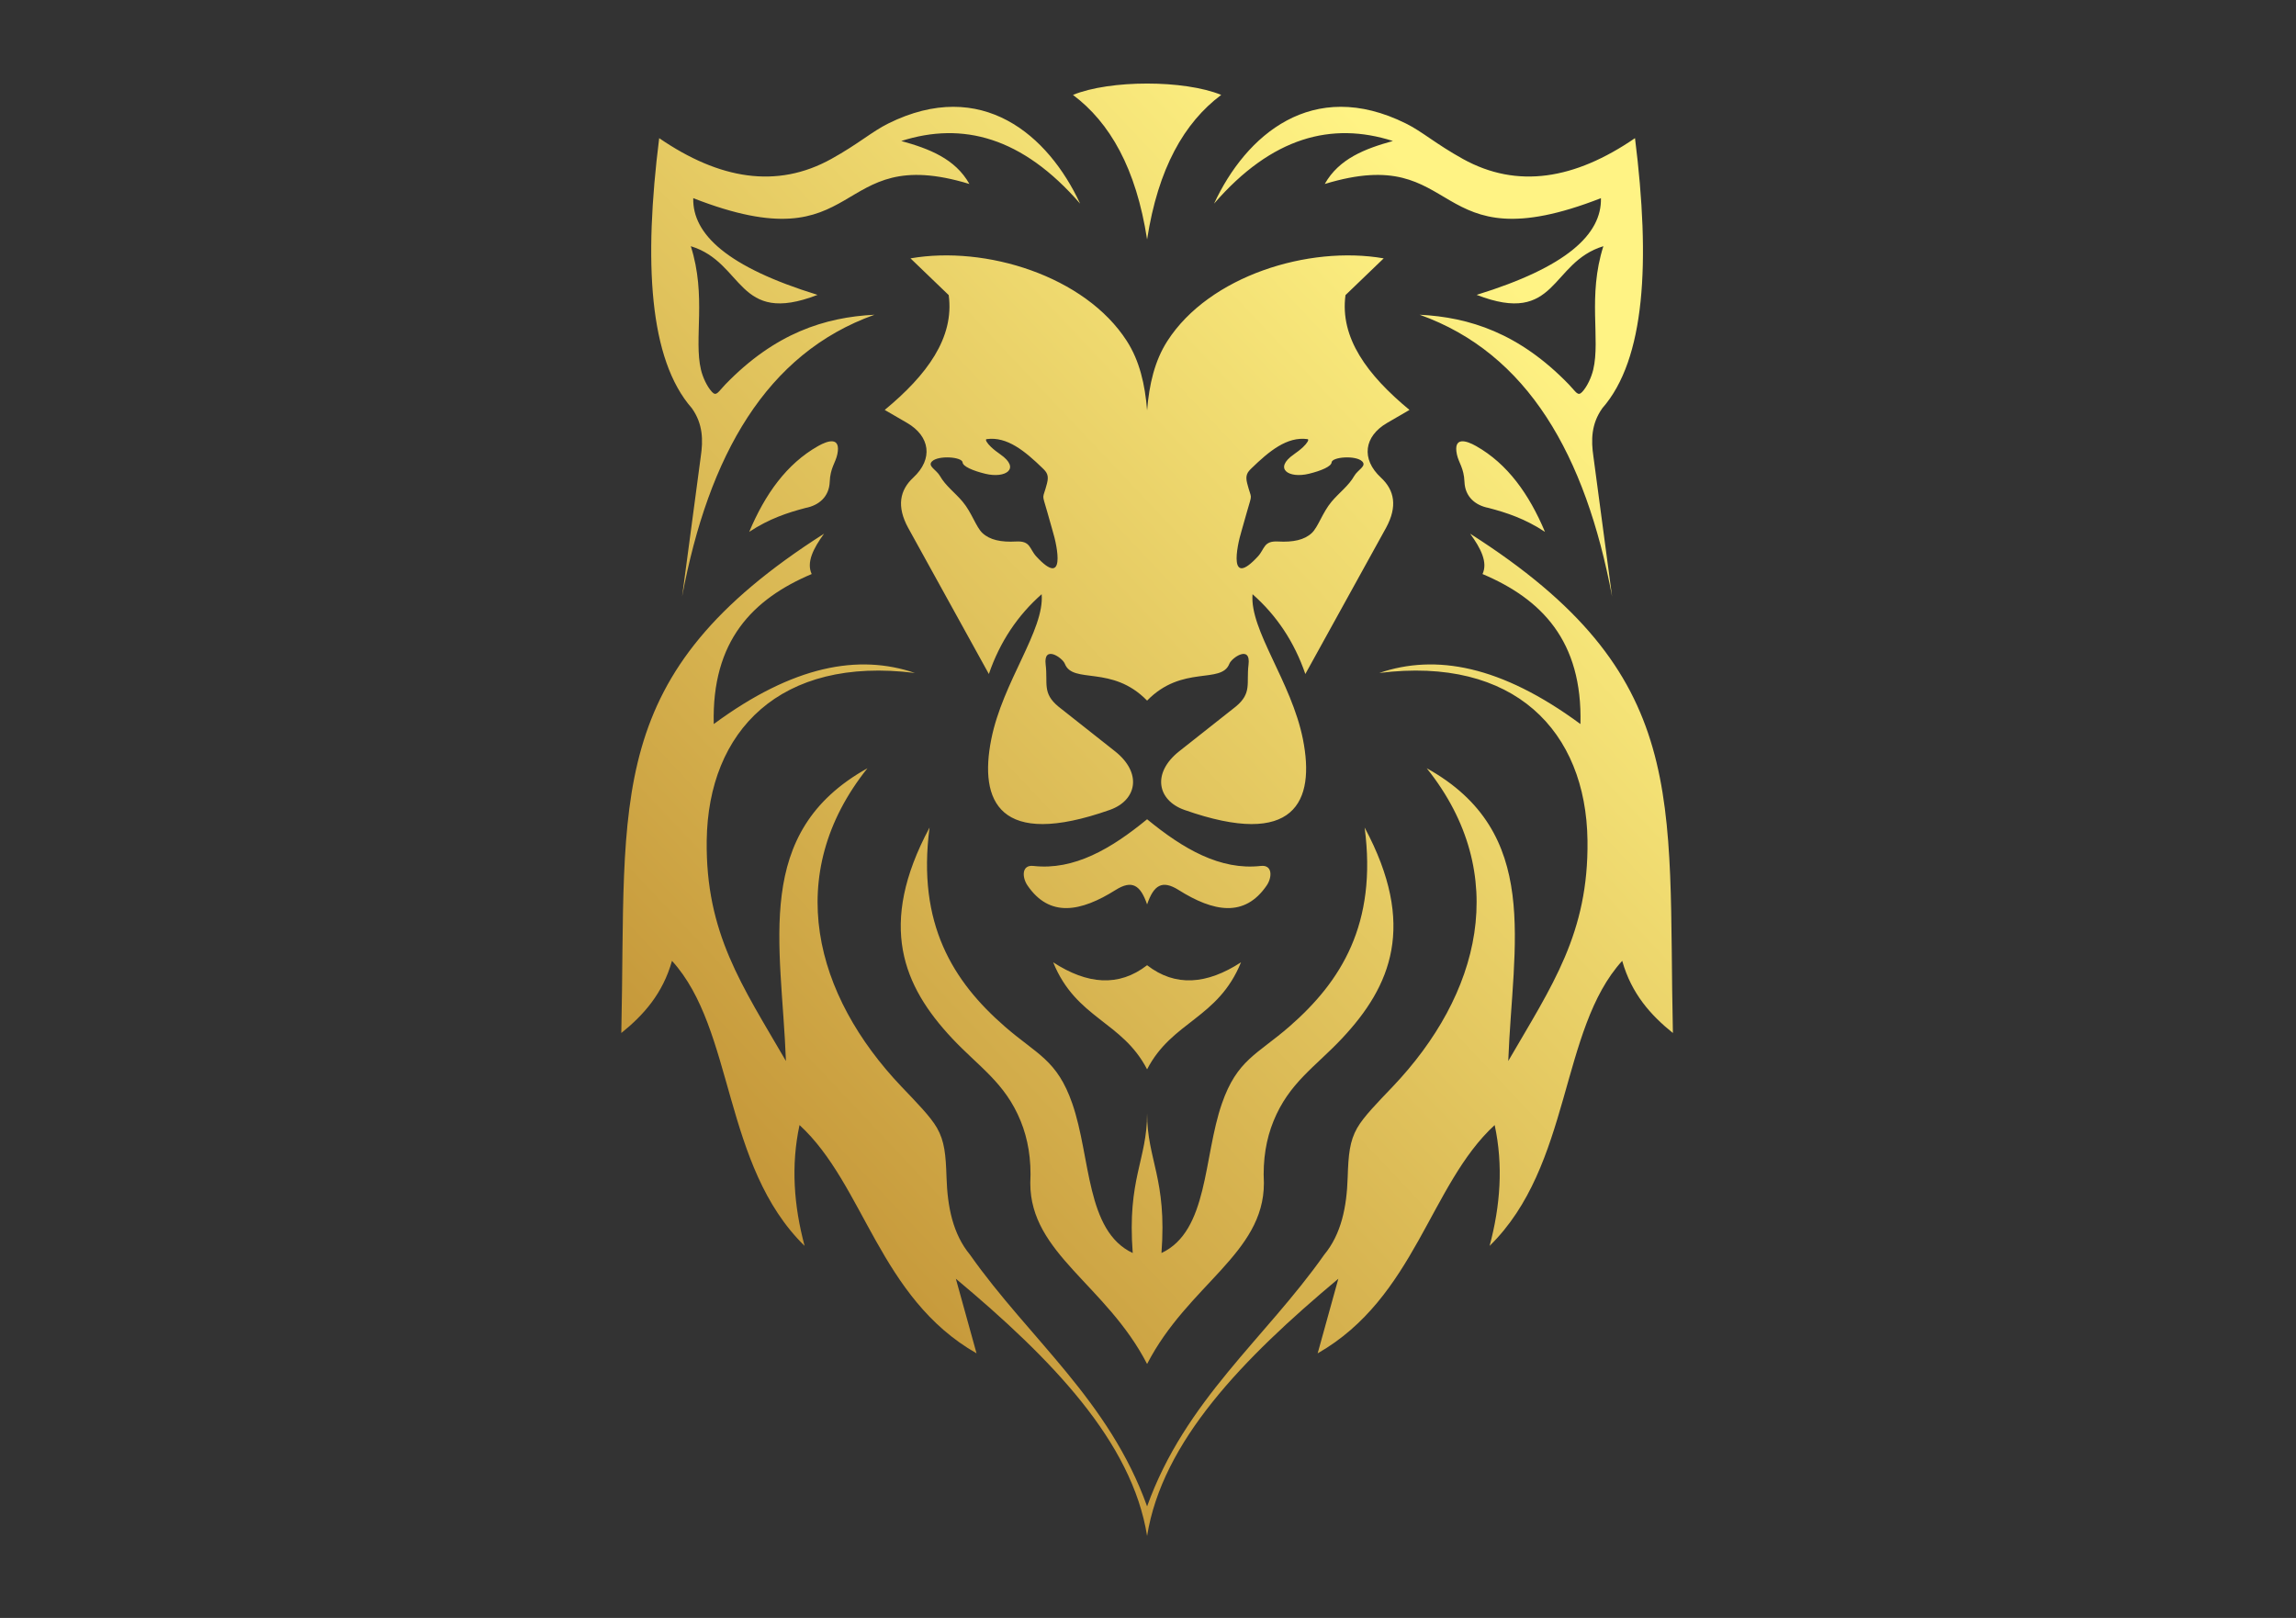<?xml version="1.0" encoding="UTF-8"?>
<!DOCTYPE svg PUBLIC "-//W3C//DTD SVG 1.1//EN" "http://www.w3.org/Graphics/SVG/1.1/DTD/svg11.dtd">
<!-- Creator: CorelDRAW 2020 (64 Bit) -->
<svg xmlns="http://www.w3.org/2000/svg" xml:space="preserve" width="210mm" height="148mm" version="1.1" style="shape-rendering:geometricPrecision; text-rendering:geometricPrecision; image-rendering:optimizeQuality; fill-rule:evenodd; clip-rule:evenodd"
viewBox="0 0 21000 14800"
 xmlns:xlink="http://www.w3.org/1999/xlink"
 xmlns:xodm="http://www.corel.com/coreldraw/odm/2003">
 <rect x="0" y="0" width="21000" height="14800" fill="#333333" stroke="none"/>
 <defs>
  <style type="text/css">
   <![CDATA[
    .fil0 {fill:url(#id0)}
   ]]>
  </style>
  <linearGradient id="id0" gradientUnits="userSpaceOnUse" x1="6312.47" y1="11350.96" x2="14670.87" y2="3463.3">
   <stop offset="0" style="stop-opacity:1; stop-color:#C19134"/>
   <stop offset="1" style="stop-opacity:1; stop-color:#FFF384"/>
  </linearGradient>
 </defs>
 <g id="Camada_x0020_1">
  <path class="fil0" d="M9879.18 1862.78c-290.61,-626.16 -898.93,-1157.23 -1754.07,-733.47 -151.7,75.19 -272.71,186.51 -521.48,324.44 -498.68,276.5 -1025.55,186.65 -1574.48,-189.98 -142.42,1135.25 -93.15,2023.44 298.58,2470.24 102.65,144.15 103.8,293.14 81.59,443.24 -56.87,426.55 -113.74,853.09 -170.61,1279.63 242.33,-1291.03 769.85,-2224.47 1759.96,-2577.81 -454.71,23.13 -909.41,167.64 -1364.12,637.3 -65.89,68.08 -81.71,112.74 -122.48,68.9 -47.08,-50.64 -85.04,-136.93 -100.86,-203.25 -67.05,-281.04 52.5,-673.27 -92.78,-1129.77 490.53,149.13 420.04,731.47 1159.07,445.1 -822.95,-253.64 -1144.74,-553.81 -1136.83,-884.61 1585.26,619.91 1252.18,-518.28 2525.89,-129.81 -129.84,-231.18 -368.21,-322.81 -623.13,-393.17 559.14,-178.45 1106.29,-37.82 1635.75,573.02zm-65.5 -994.71c337.92,253.32 577.45,671.44 677.99,1322.36 100.54,-650.92 340.07,-1069.04 677.99,-1322.36 -339.19,-138.36 -1016.79,-138.36 -1355.98,0zm678.81 5540.11c320.96,-329.21 677.92,-146.3 751.74,-336.43 21.3,-54.87 197.85,-176.11 175.18,8.71 -21,171.02 33.25,259.47 -116.85,383.36 -172.19,136.03 -344.38,272.06 -516.57,408.08 -252.3,199.31 -200.86,449.52 47.07,536.92 1012.76,357.05 1197.06,-78.35 1083.91,-646.48 -105.02,-527.29 -488.26,-998.44 -460.85,-1326.67 219.58,193.51 382.04,435.56 482.92,729.95 246.3,-446.2 492.59,-892.4 738.89,-1338.6 105.37,-194.69 76.57,-342.94 -47.67,-458.15 -184.35,-170.91 -153.41,-378.13 56.69,-500.15 68.2,-39.6 136.41,-79.21 204.61,-118.82 -386.34,-319.12 -638.22,-660.05 -585.29,-1050.4 116.47,-112.02 232.93,-224.03 349.39,-336.05 -686.77,-119.68 -1595.25,160.39 -1978.17,755.34 -116.37,180.79 -166.81,396.74 -185.82,635.26 -19.01,-238.52 -69.45,-454.47 -185.82,-635.26 -382.92,-594.95 -1291.4,-875.02 -1978.17,-755.34 116.46,112.02 232.92,224.03 349.39,336.05 52.93,390.35 -198.95,731.28 -585.29,1050.4 68.2,39.61 136.41,79.22 204.61,118.82 210.1,122.02 241.04,329.24 56.69,500.15 -124.24,115.21 -153.04,263.46 -47.67,458.15 246.3,446.2 492.59,892.4 738.89,1338.6 100.88,-294.39 263.34,-536.44 482.92,-729.95 27.41,328.23 -355.83,799.38 -460.85,1326.67 -113.15,568.13 71.15,1003.53 1083.91,646.48 247.93,-87.4 299.37,-337.61 47.07,-536.92 -172.19,-136.02 -344.38,-272.05 -516.57,-408.08 -150.1,-123.89 -95.85,-212.34 -116.85,-383.36 -22.67,-184.82 153.88,-63.58 175.18,-8.71 73.82,190.13 430.77,7.22 751.73,336.43l0.84 0 0.81 0zm-955.91 -2124.57c37.88,36.67 58.58,64.42 39.71,137.95 -40.8,159.01 -49.56,78.05 2.14,260.56 16.44,58 32.87,116.01 49.3,174.01 46.26,150.97 119.07,525.15 -149.12,234.46 -64.64,-70.04 -50.84,-144.57 -185.51,-137.05 -136.74,7.65 -239.43,-14.05 -307.15,-77.17 -59.05,-55.04 -97.73,-187.63 -181.73,-287.47 -68.75,-81.72 -156.27,-145.09 -207.06,-234.91 -32.16,-56.87 -116.36,-89.84 -72.9,-133.11 58.4,-58.13 276.57,-41.44 280.07,9.34 2.48,36.16 93.25,75.86 207.38,103.67 184.81,45.03 326.1,-46.1 138.06,-177.18 -30.45,-21.24 -59.56,-43.34 -85.26,-67.59 -36.33,-34.29 -57.71,-69.66 -40.52,-72.04 187.81,-26.04 351.61,110.7 512.59,266.53zm1910.18 0c-37.88,36.67 -58.58,64.42 -39.71,137.95 40.8,159.01 49.56,78.05 -2.14,260.56 -16.44,58 -32.87,116.01 -49.3,174.01 -46.26,150.97 -119.07,525.15 149.12,234.46 64.64,-70.04 50.84,-144.57 185.51,-137.05 136.74,7.65 239.43,-14.05 307.15,-77.17 59.05,-55.04 97.73,-187.63 181.73,-287.47 68.75,-81.72 156.27,-145.09 207.06,-234.91 32.16,-56.87 116.36,-89.84 72.9,-133.11 -58.4,-58.13 -276.57,-41.44 -280.07,9.34 -2.48,36.16 -93.25,75.86 -207.38,103.67 -184.81,45.03 -326.1,-46.1 -138.06,-177.18 30.45,-21.24 59.56,-43.34 85.26,-67.59 36.33,-34.29 57.71,-69.66 40.52,-72.04 -187.81,-26.04 -351.61,110.7 -512.59,266.53zm2684.05 581.7c-144.61,-343.89 -341.72,-622.16 -630.83,-785.42 -89.7,-50.64 -209.14,-87.75 -174.95,76.05 16.3,78.08 64.37,123.57 69.51,252.3 5.48,136.99 100.17,215.18 220.71,238.23 165,43.3 332.69,98.17 515.56,218.84zm-3026.65 -3002.53c290.61,-626.16 898.93,-1157.23 1754.07,-733.47 151.7,75.19 272.71,186.51 521.48,324.44 498.68,276.5 1025.55,186.65 1574.48,-189.98 142.42,1135.25 93.15,2023.44 -298.58,2470.24 -102.65,144.15 -103.8,293.14 -81.59,443.24 56.87,426.55 113.74,853.09 170.61,1279.63 -242.33,-1291.03 -769.85,-2224.47 -1759.96,-2577.81 454.71,23.13 909.41,167.64 1364.12,637.3 65.89,68.08 81.71,112.74 122.48,68.9 47.08,-50.64 85.04,-136.93 100.86,-203.25 67.05,-281.04 -52.5,-673.27 92.78,-1129.77 -490.53,149.13 -420.04,731.47 -1159.07,445.1 822.95,-253.64 1144.74,-553.81 1136.83,-884.61 -1585.26,619.91 -1252.18,-518.28 -2525.89,-129.81 129.84,-231.18 368.21,-322.81 623.13,-393.17 -559.14,-178.45 -1106.29,-37.82 -1635.75,573.02zm-612.49 6410.35c-61.02,-177.84 -138.08,-226.2 -287.85,-132.04 -319.11,200.62 -604.05,255.29 -806.54,-41.94 -49.31,-72.38 -55.16,-190.18 54.18,-177.86 371.3,41.87 710.61,-156.22 1040.21,-427.07 329.6,270.85 668.91,468.94 1040.21,427.07 109.34,-12.32 103.49,105.48 54.18,177.86 -202.49,297.23 -487.43,242.56 -806.54,41.94 -149.77,-94.16 -226.83,-45.8 -287.85,132.04zm0 556.36c-258.61,200.62 -547.01,176.23 -859.02,-26.71 210.67,517.79 630.54,537.09 859.02,979.2 228.48,-442.11 648.35,-461.41 859.02,-979.2 -312.01,202.94 -600.41,227.33 -859.02,26.71zm0 1355.62c0,425.7 -183.28,597.7 -131.39,1277.11 -429.63,-200.99 -382.34,-876.33 -552.65,-1366.77 -139.58,-401.93 -323.1,-448.73 -617.28,-704.94 -472.43,-411.44 -804.67,-938.15 -688.33,-1820.61 -479.77,894.74 -240.04,1451.67 204.61,1926.84 244.19,260.94 486.36,406.73 629.16,759.36 65.19,160.96 98.81,346.62 87.57,567.4 0.03,644.69 694.41,928.87 1068.31,1653.68 373.9,-724.81 1068.28,-1008.99 1068.31,-1653.68 -11.24,-220.78 22.38,-406.44 87.57,-567.4 142.8,-352.63 384.97,-498.42 629.16,-759.36 444.65,-475.17 684.38,-1032.1 204.61,-1926.84 116.34,882.46 -215.9,1409.17 -688.33,1820.61 -294.18,256.21 -477.7,303.01 -617.28,704.94 -170.31,490.44 -123.02,1165.78 -552.65,1366.77 51.89,-679.41 -131.39,-851.41 -131.39,-1277.11zm-2954.63 -5303.12c-98.98,135.28 -162.64,263.48 -113.13,369.06 -538.29,227.93 -915.49,610.09 -895.72,1372.34 727.49,-536.66 1325.85,-642.84 1839.69,-467.34 -1233.48,-155.15 -1891.03,530.83 -1904.12,1532.13 -11.11,849.36 323.74,1326.68 724.64,2017.44 -40.27,-1074.35 -310.59,-2090.06 745.52,-2677.95 -777.65,973.25 -486.31,2074.95 312.55,2913.94 133.23,139.93 264.08,272.23 323.45,376.19 69.49,121.69 80.49,244.23 87.24,453.11 8.66,268.31 57.02,516.21 215.17,707.65 539.78,767.06 1270.95,1329.37 1619.34,2301.17 348.39,-971.8 1079.56,-1534.11 1619.34,-2301.17 158.15,-191.44 206.51,-439.34 215.17,-707.65 6.75,-208.88 17.75,-331.42 87.24,-453.11 59.37,-103.96 190.22,-236.26 323.45,-376.19 798.86,-838.99 1090.2,-1940.69 312.55,-2913.94 1056.11,587.89 785.79,1603.6 745.52,2677.95 400.9,-690.76 735.75,-1168.08 724.64,-2017.44 -13.09,-1001.3 -670.64,-1687.28 -1904.12,-1532.13 513.84,-175.5 1112.2,-69.32 1839.69,467.34 19.77,-762.25 -357.43,-1144.41 -895.72,-1372.34 49.51,-105.58 -14.15,-233.78 -113.13,-369.06 2028.07,1291.9 1805.68,2409.29 1854.5,4567.69 -203.42,-163.88 -379.02,-359.72 -463.63,-660.22 -573.43,628.81 -461.42,1871.85 -1212.87,2607.48 98.69,-368.44 125.71,-736.86 46.37,-1105.3 -593.08,544.74 -727.72,1579.08 -1619.01,2088.21 63.06,-227.49 126.11,-454.98 189.17,-682.47 -875.67,732.27 -1610.7,1489.51 -1749.16,2352.58 -138.46,-863.07 -873.49,-1620.31 -1749.16,-2352.58 63.06,227.49 126.11,454.98 189.17,682.47 -891.29,-509.13 -1025.93,-1543.47 -1619.01,-2088.21 -79.34,368.44 -52.32,736.86 46.37,1105.3 -751.45,-735.63 -639.44,-1978.67 -1212.87,-2607.48 -84.61,300.5 -260.21,496.34 -463.63,660.22 48.82,-2158.4 -173.57,-3275.79 1854.5,-4567.69zm-684.51 -16.68c144.61,-343.89 341.72,-622.16 630.83,-785.42 89.7,-50.64 209.14,-87.75 174.95,76.05 -16.3,78.08 -64.37,123.57 -69.51,252.3 -5.48,136.99 -100.17,215.18 -220.71,238.23 -165,43.3 -332.69,98.17 -515.56,218.84z"/>
 </g>
</svg>
